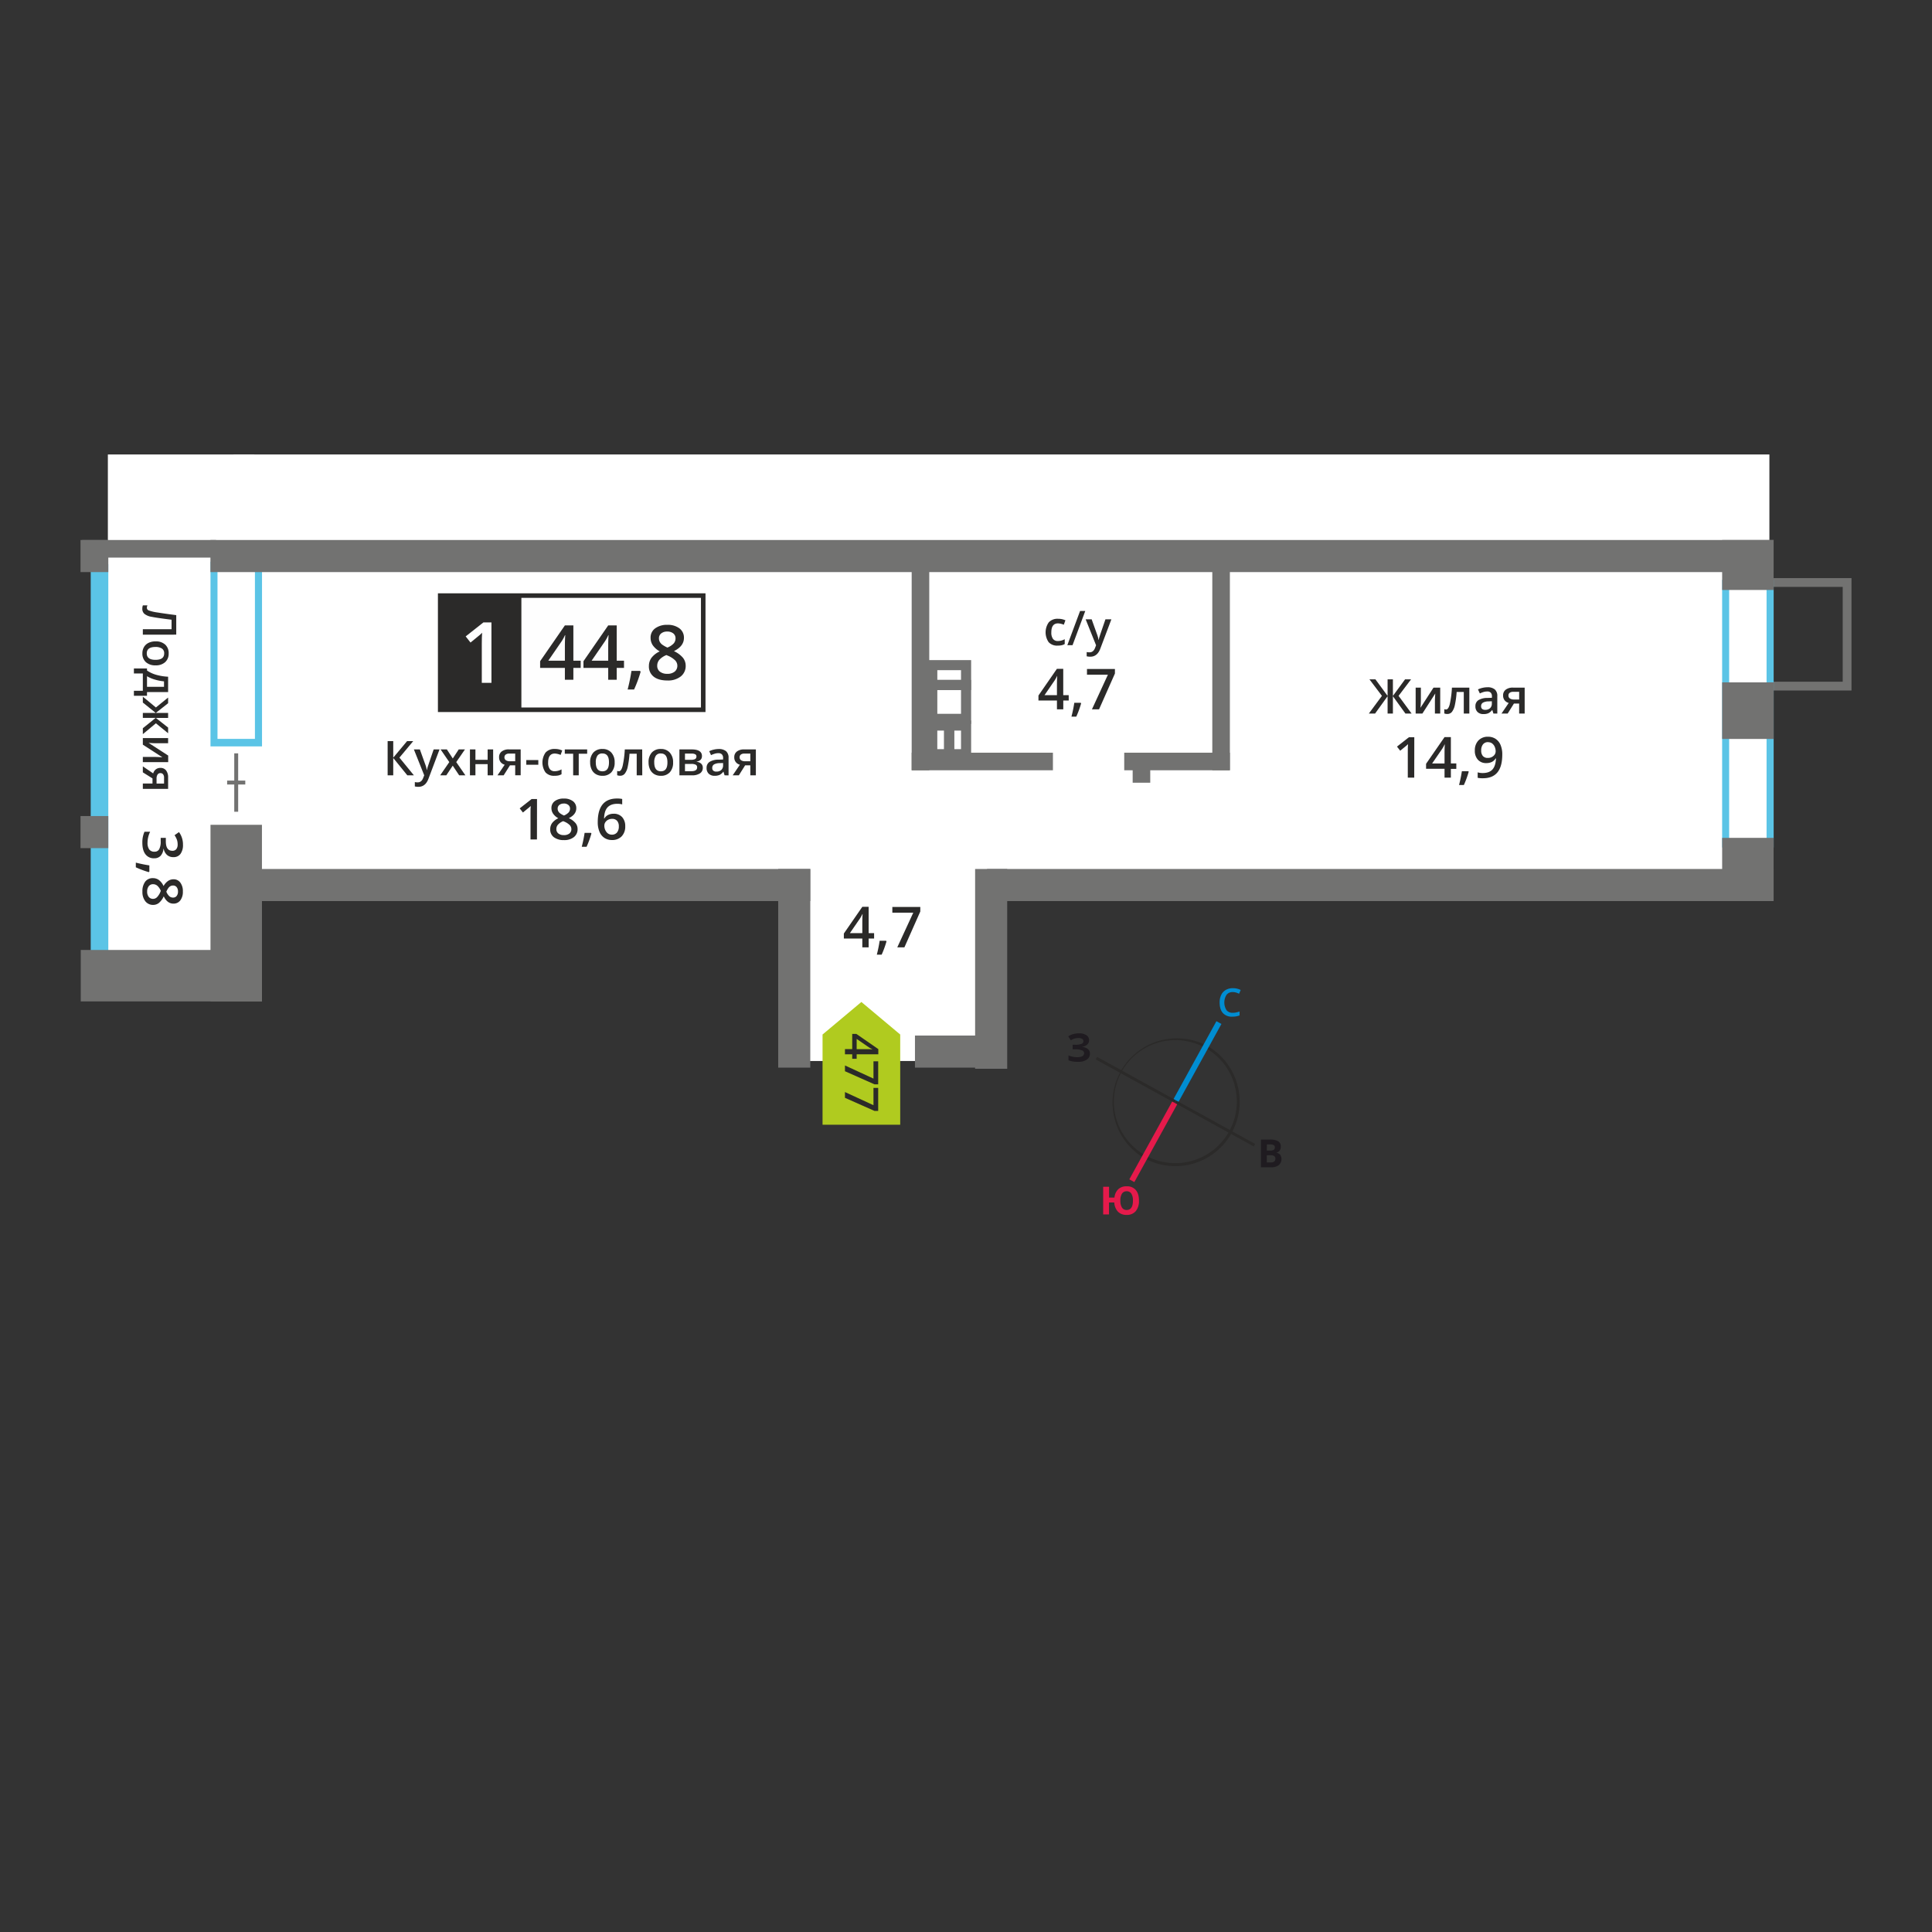 <svg id="Layer_1" data-name="Layer 1" xmlns="http://www.w3.org/2000/svg" width="1200" height="1200" viewBox="0 0 1200 1200">
  <rect x="0" y="0" width="1200" height="1200" fill="#333333" stroke="none"/>
  <defs>
    <style>
      .cls-1 {
        fill: #fff;
      }

      .cls-2 {
        fill: #2b2a29;
      }

      .cls-3 {
        fill: #008dd2;
      }

      .cls-4 {
        fill: #e51a4b;
      }

      .cls-5 {
        fill: #1f1b20;
      }

      .cls-10, .cls-6 {
        fill: #727271;
      }

      .cls-11, .cls-6, .cls-9 {
        fill-rule: evenodd;
      }

      .cls-7 {
        fill: #fefefe;
      }

      .cls-8, .cls-9 {
        fill: #5bc4e6;
      }

      .cls-11 {
        fill: #b0cb1f;
      }
    </style>
  </defs>
  <rect class="cls-1" x="67" y="282.28" width="91" height="274"/>
  <rect class="cls-1" x="145" y="282.28" width="954" height="217"/>
  <rect class="cls-1" x="487" y="467.28" width="137" height="137"/>
  <rect class="cls-1" x="67" y="337" width="91" height="274"/>
  <rect class="cls-1" x="145" y="337" width="954" height="217"/>
  <rect class="cls-1" x="487" y="522" width="137" height="137"/>
  <g>
    <path class="cls-2" d="M766.76,673.62a38.22,38.22,0,1,0-55.15,44.12l0,0a38.23,38.23,0,0,0,51.87-15.07l0,0a38.07,38.07,0,0,0,3.21-29m-17.41-24.4a40,40,0,0,1,15.74,54.34l0,.06a40,40,0,0,1-54.29,15.68l-.07,0a40,40,0,0,1,38.66-70Z"/>
    <polygon class="cls-3" points="758.65 636 731.6 685.12 728.5 683.4 755.54 634.28 758.65 636"/>
    <polygon class="cls-4" points="701.45 732.51 728.5 683.4 731.6 685.12 704.56 734.23 701.45 732.51"/>
    <polygon class="cls-2" points="681.37 656.43 730.48 683.48 729.62 685.03 680.51 657.99 681.37 656.43"/>
    <polygon class="cls-2" points="778.73 712.08 729.62 685.03 730.48 683.48 779.59 710.52 778.73 712.08"/>
    <path class="cls-3" d="M765.62,616.2a4.65,4.65,0,0,0-3.81,1.71,9,9,0,0,0,0,9.53,4.72,4.72,0,0,0,3.86,1.62,10.51,10.51,0,0,0,2.12-.21c.69-.15,1.4-.34,2.13-.56v2.42a12.9,12.9,0,0,1-4.58.76,7.33,7.33,0,0,1-5.81-2.29q-2-2.28-2-6.55a10.51,10.51,0,0,1,1-4.69,7,7,0,0,1,2.84-3.08,8.56,8.56,0,0,1,4.37-1.08,10.86,10.86,0,0,1,4.88,1.11l-1,2.34a13,13,0,0,0-1.84-.72,6.61,6.61,0,0,0-2-.31"/>
    <path class="cls-4" d="M695.89,745.73a7.81,7.81,0,0,0,1,4.34,3.28,3.28,0,0,0,2.89,1.47c2.6,0,3.91-1.94,3.91-5.81a7.9,7.9,0,0,0-1-4.34,3.23,3.23,0,0,0-2.89-1.47,3.3,3.3,0,0,0-2.92,1.47,7.72,7.72,0,0,0-1,4.34m11.55,0a9.76,9.76,0,0,1-2,6.55,7.11,7.11,0,0,1-5.69,2.32,7.25,7.25,0,0,1-5.36-2,8.87,8.87,0,0,1-2.26-5.71h-3.3v7.42H685.2v-17.2h3.65v6.74h3.37a8.16,8.16,0,0,1,2.34-5.2,7.33,7.33,0,0,1,5.23-1.81,7,7,0,0,1,5.68,2.31C706.79,740.72,707.44,742.91,707.44,745.73Z"/>
    <path class="cls-5" d="M786.84,717.53V722h2.38a3.56,3.56,0,0,0,2.23-.58,2.13,2.13,0,0,0,.72-1.77c0-1.42-1-2.14-3.07-2.14Zm0-2.89H789a3.84,3.84,0,0,0,2.15-.46,1.7,1.7,0,0,0,.67-1.52,1.53,1.53,0,0,0-.73-1.42,4.59,4.59,0,0,0-2.29-.43h-1.92Zm-3.64-6.82h5.35a10.24,10.24,0,0,1,5.31,1,3.62,3.62,0,0,1,1.66,3.32,4.19,4.19,0,0,1-.72,2.53,2.92,2.92,0,0,1-1.93,1.19V716a3.81,3.81,0,0,1,2.36,1.37,4.95,4.95,0,0,1-1,6.33,7.33,7.33,0,0,1-4.62,1.32H783.2Z"/>
    <path class="cls-5" d="M676.45,646.09a3.54,3.54,0,0,1-1.18,2.74,5.79,5.79,0,0,1-3.19,1.38v.07a6.47,6.47,0,0,1,3.63,1.31,3.46,3.46,0,0,1,1.27,2.79,4.35,4.35,0,0,1-1.93,3.75,9,9,0,0,1-5.32,1.38,16.42,16.42,0,0,1-6.08-.93v-3.07a10.65,10.65,0,0,0,2.59.83,14.11,14.11,0,0,0,2.78.3q4.35,0,4.35-2.53a1.93,1.93,0,0,0-1.4-1.75,10.85,10.85,0,0,0-4.12-.61h-1.62v-2.84h1.45a11.28,11.28,0,0,0,4-.52,1.77,1.77,0,0,0,1.24-1.72,1.61,1.61,0,0,0-.77-1.41,4.29,4.29,0,0,0-2.35-.52,8.74,8.74,0,0,0-4.69,1.4l-1.59-2.44a11.13,11.13,0,0,1,3.12-1.43,13.9,13.9,0,0,1,3.66-.45,7.61,7.61,0,0,1,4.49,1.18,3.6,3.6,0,0,1,1.68,3.09"/>
  </g>
  <g>
    <polygon class="cls-6" points="1150 423.43 1150 428.89 1144.54 428.89 1099 428.89 1099 423.43 1144.54 423.43 1144.54 364.53 1099 364.53 1099 359.07 1144.54 359.07 1150 359.07 1150 364.53 1150 423.43"/>
    <g>
      <path class="cls-2" d="M257.07,481.57H253l-8.75-10.78v10.78h-3.48V460.31h3.48V470.6l8.61-10.29h3.81l-8.58,10.26Z"/>
      <path class="cls-2" d="M257.07,465.48h3.72l3.28,9.12a17.19,17.19,0,0,1,1,3.67h.12a15.91,15.91,0,0,1,.48-1.94q.35-1.14,3.69-10.85H273l-6.88,18.23c-1.25,3.34-3.34,5-6.25,5a10,10,0,0,1-2.21-.24v-2.71a7.75,7.75,0,0,0,1.76.18q2.46,0,3.47-2.87l.6-1.51Z"/>
      <path class="cls-2" d="M279.06,473.35l-5.4-7.87h3.9l3.67,5.63,3.69-5.63h3.87l-5.41,7.87,5.68,8.22H285.2l-4-6-4,6H273.4Z"/>
      <path class="cls-2" d="M295.3,465.48v6.46h7.58v-6.46h3.42v16.09h-3.42v-6.94H295.3v6.94h-3.41V465.48Z"/>
      <path class="cls-2" d="M312.83,481.57H309l4.48-6.59a4.81,4.81,0,0,1-2.56-1.66,4.73,4.73,0,0,1-.93-3,4.29,4.29,0,0,1,1.63-3.57,7,7,0,0,1,4.45-1.29h7.33v16.09H320v-6.2h-3.25Zm.49-11.2a2.08,2.08,0,0,0,.94,1.86,4.54,4.54,0,0,0,2.52.61H320v-4.77h-3.73a3.43,3.43,0,0,0-2.16.6A2.05,2.05,0,0,0,313.32,470.37Z"/>
      <path class="cls-2" d="M326.89,475v-2.91h7.47V475Z"/>
      <path class="cls-2" d="M344.35,481.86a7,7,0,0,1-5.54-2.13,10.8,10.8,0,0,1,.08-12.35,7.37,7.37,0,0,1,5.74-2.19,10.75,10.75,0,0,1,4.58.95l-1,2.75a10.48,10.48,0,0,0-3.58-.85q-4.17,0-4.17,5.54a6.6,6.6,0,0,0,1,4.07,3.58,3.58,0,0,0,3,1.36,8.76,8.76,0,0,0,4.32-1.13v3a7.15,7.15,0,0,1-1.95.77A12.2,12.2,0,0,1,344.35,481.86Z"/>
      <path class="cls-2" d="M364.7,465.48v2.68h-5.24v13.41H356V468.16H350.8v-2.68Z"/>
    </g>
    <g>
      <path class="cls-2" d="M381.77,473.5a8.77,8.77,0,0,1-2,6.15,7.25,7.25,0,0,1-5.63,2.21,7.68,7.68,0,0,1-4-1,6.68,6.68,0,0,1-2.66-2.92,10,10,0,0,1-.93-4.42,8.7,8.7,0,0,1,2-6.11,7.31,7.31,0,0,1,5.66-2.2,7.09,7.09,0,0,1,5.53,2.25A8.72,8.72,0,0,1,381.77,473.5Zm-11.71,0c0,3.71,1.38,5.57,4.12,5.57s4.07-1.86,4.07-5.57-1.36-5.51-4.1-5.51a3.51,3.51,0,0,0-3.12,1.42A7.29,7.29,0,0,0,370.06,473.5Z"/>
      <path class="cls-2" d="M398.92,481.57h-3.45V468.16H391a57.21,57.21,0,0,1-1.1,8.09,10.37,10.37,0,0,1-1.81,4.24,3.57,3.57,0,0,1-2.88,1.34,4.92,4.92,0,0,1-1.88-.32v-2.68a3,3,0,0,0,1.08.21c1,0,1.76-1.11,2.33-3.34a62.23,62.23,0,0,0,1.33-10.22h10.81Z"/>
      <path class="cls-2" d="M418.07,473.5a8.77,8.77,0,0,1-2,6.15,7.27,7.27,0,0,1-5.63,2.21,7.68,7.68,0,0,1-4-1,6.7,6.7,0,0,1-2.67-2.92,10,10,0,0,1-.93-4.42,8.71,8.71,0,0,1,2-6.11,7.29,7.29,0,0,1,5.66-2.2,7.07,7.07,0,0,1,5.52,2.25A8.68,8.68,0,0,1,418.07,473.5Zm-11.71,0q0,5.56,4.12,5.57t4.07-5.57c0-3.68-1.37-5.51-4.1-5.51a3.48,3.48,0,0,0-3.12,1.42A7.29,7.29,0,0,0,406.36,473.5Z"/>
      <path class="cls-2" d="M436,469.6q0,2.85-3.33,3.45v.11a4.8,4.8,0,0,1,2.85,1.18,3.31,3.31,0,0,1,1,2.49,4,4,0,0,1-1.74,3.51,8.71,8.71,0,0,1-5.06,1.23H422V465.48h7.65C433.85,465.48,436,466.86,436,469.6Zm-3.42.29a1.48,1.48,0,0,0-.75-1.39,4.65,4.65,0,0,0-2.23-.43h-4.15v3.87h3.64a6.09,6.09,0,0,0,2.6-.44A1.64,1.64,0,0,0,432.54,469.89Zm.42,6.73a1.73,1.73,0,0,0-.9-1.65,5.94,5.94,0,0,0-2.71-.48h-3.94V479h4C431.79,479,433,478.23,433,476.62Z"/>
      <path class="cls-2" d="M450.05,481.57l-.68-2.24h-.12a6.62,6.62,0,0,1-2.34,2,7.52,7.52,0,0,1-3,.53,5.14,5.14,0,0,1-3.7-1.28,4.77,4.77,0,0,1-1.33-3.62,4.25,4.25,0,0,1,1.85-3.75,10.53,10.53,0,0,1,5.63-1.38l2.77-.09v-.86a3.22,3.22,0,0,0-.72-2.3,2.93,2.93,0,0,0-2.23-.77,7.53,7.53,0,0,0-2.37.37,17.29,17.29,0,0,0-2.18.85l-1.11-2.44a11.93,11.93,0,0,1,2.87-1,13.1,13.1,0,0,1,2.94-.36,7,7,0,0,1,4.63,1.34,5.24,5.24,0,0,1,1.56,4.2v10.84ZM445,479.24a4.21,4.21,0,0,0,3-1,3.75,3.75,0,0,0,1.12-2.91v-1.4L447,474a7.08,7.08,0,0,0-3.51.8,2.47,2.47,0,0,0-1.1,2.21,2.12,2.12,0,0,0,.64,1.66A2.73,2.73,0,0,0,445,479.24Z"/>
      <path class="cls-2" d="M458.91,481.57h-3.83l4.48-6.59a4.54,4.54,0,0,1-3.49-4.64,4.29,4.29,0,0,1,1.63-3.57,7,7,0,0,1,4.45-1.29h7.33v16.09h-3.43v-6.2H462.8Zm.49-11.2a2.08,2.08,0,0,0,.94,1.86,4.52,4.52,0,0,0,2.52.61h3.19v-4.77h-3.73a3.43,3.43,0,0,0-2.16.6A2,2,0,0,0,459.4,470.37Z"/>
    </g>
    <g>
      <path class="cls-2" d="M333.51,521.41h-4V505.19c0-1.93,0-3.47.14-4.6-.27.28-.59.58-1,.91s-1.67,1.39-3.86,3.16l-2-2.56,7.39-5.8h3.37Z"/>
      <path class="cls-2" d="M350.22,496a8.91,8.91,0,0,1,5.65,1.64,5.31,5.31,0,0,1,2.07,4.39c0,2.58-1.54,4.62-4.63,6.15a11.84,11.84,0,0,1,4.2,3.11,5.83,5.83,0,0,1,1.24,3.64,6.12,6.12,0,0,1-2.28,5,9.49,9.49,0,0,1-6.19,1.87A10.08,10.08,0,0,1,344,520a5.93,5.93,0,0,1-2.25-5,6.45,6.45,0,0,1,1.17-3.77,10,10,0,0,1,3.86-3,9.54,9.54,0,0,1-3.28-2.9,6.24,6.24,0,0,1-1-3.43,5.21,5.21,0,0,1,2.15-4.36A9,9,0,0,1,350.22,496Zm-4.66,18.93a3.32,3.32,0,0,0,1.26,2.77,5.31,5.31,0,0,0,3.4,1,5.25,5.25,0,0,0,3.44-1,3.42,3.42,0,0,0,1.23-2.78,3.56,3.56,0,0,0-1.14-2.54,10.55,10.55,0,0,0-3.43-2.13l-.5-.22a8.7,8.7,0,0,0-3.26,2.19A4.12,4.12,0,0,0,345.56,514.9Zm4.62-15.82a4.21,4.21,0,0,0-2.76.85,2.82,2.82,0,0,0-1.05,2.31,3.26,3.26,0,0,0,.38,1.6,4.09,4.09,0,0,0,1.1,1.28,13.54,13.54,0,0,0,2.43,1.38,8.16,8.16,0,0,0,2.92-1.92,3.55,3.55,0,0,0,.85-2.34,2.83,2.83,0,0,0-1.06-2.31A4.32,4.32,0,0,0,350.18,499.08Z"/>
      <path class="cls-2" d="M367.34,517.71a58.64,58.64,0,0,1-3,8.23h-3a85,85,0,0,0,1.77-8.62h4Z"/>
      <path class="cls-2" d="M371.27,510.71q0-14.74,12-14.74a15.16,15.16,0,0,1,3.19.29v3.37a11,11,0,0,0-3-.38q-4,0-6.06,2.17t-2.2,6.93h.2a5.6,5.6,0,0,1,2.27-2.15,7.29,7.29,0,0,1,3.43-.77,6.83,6.83,0,0,1,5.33,2.1,8.13,8.13,0,0,1,1.91,5.68,8.64,8.64,0,0,1-2.21,6.25,8,8,0,0,1-6,2.29,8.36,8.36,0,0,1-4.69-1.3,8.26,8.26,0,0,1-3.07-3.78A15,15,0,0,1,371.27,510.71Zm8.76,7.71a4,4,0,0,0,3.2-1.34,5.79,5.79,0,0,0,1.13-3.83,5,5,0,0,0-1.06-3.4,3.92,3.92,0,0,0-3.17-1.24,5.24,5.24,0,0,0-2.4.56A4.46,4.46,0,0,0,376,510.7a3.59,3.59,0,0,0-.63,2,6.38,6.38,0,0,0,1.31,4.08A4.1,4.1,0,0,0,380,518.42Z"/>
    </g>
    <g>
      <path class="cls-2" d="M858.34,432.21l-7.76-10.27h3.72l7.56,10.3v-10.3h3.3v10.3l7.56-10.3h3.73l-7.77,10.27,8.1,11h-3.84l-7.78-10.77V443.2h-3.3V432.43l-7.78,10.77h-3.87Z"/>
      <path class="cls-2" d="M882.53,427.12v8.24c0,1-.08,2.37-.24,4.24l8.07-12.48h4.18V443.2h-3.29v-8.1c0-.44,0-1.17.08-2.16s.1-1.73.14-2.19l-8,12.45h-4.18V427.12Z"/>
      <path class="cls-2" d="M912.63,443.2h-3.45V429.79h-4.43a55.56,55.56,0,0,1-1.1,8.09,10.63,10.63,0,0,1-1.8,4.25,3.6,3.6,0,0,1-2.89,1.33,4.73,4.73,0,0,1-1.88-.32v-2.67a3.17,3.17,0,0,0,1.08.2c1,0,1.77-1.11,2.33-3.34a62.23,62.23,0,0,0,1.33-10.21h10.81Z"/>
      <path class="cls-2" d="M927.58,443.2,926.9,441h-.12a6.62,6.62,0,0,1-2.34,2,7.35,7.35,0,0,1-3,.53,5.09,5.09,0,0,1-3.7-1.28,4.77,4.77,0,0,1-1.33-3.62,4.25,4.25,0,0,1,1.85-3.75,10.69,10.69,0,0,1,5.63-1.38l2.77-.09v-.86a3.25,3.25,0,0,0-.72-2.3,2.92,2.92,0,0,0-2.23-.76,7.82,7.82,0,0,0-2.37.36,17.33,17.33,0,0,0-2.18.86L918,428.22a12.37,12.37,0,0,1,2.87-1,13.66,13.66,0,0,1,2.94-.35,6.91,6.91,0,0,1,4.63,1.34,5.24,5.24,0,0,1,1.56,4.2V443.2Zm-5.09-2.32a4.25,4.25,0,0,0,3-1,3.79,3.79,0,0,0,1.12-2.92v-1.4l-2.06.09a7.06,7.06,0,0,0-3.51.81,2.45,2.45,0,0,0-1.1,2.2,2.16,2.16,0,0,0,.64,1.67A2.77,2.77,0,0,0,922.49,440.88Z"/>
      <path class="cls-2" d="M936.44,443.2h-3.83l4.48-6.59a4.77,4.77,0,0,1-2.56-1.66,4.7,4.7,0,0,1-.93-3,4.27,4.27,0,0,1,1.63-3.57,7,7,0,0,1,4.45-1.29H947V443.2h-3.43V437h-3.25Zm.49-11.2a2.07,2.07,0,0,0,.94,1.86,4.52,4.52,0,0,0,2.52.62h3.19v-4.77h-3.73a3.49,3.49,0,0,0-2.16.59A2,2,0,0,0,936.93,432Z"/>
    </g>
    <g>
      <path class="cls-2" d="M878.41,483h-4V466.83c0-1.94,0-3.47.14-4.61-.27.28-.59.58-1,.91s-1.67,1.39-3.86,3.16l-2-2.56,7.39-5.8h3.37Z"/>
      <path class="cls-2" d="M904.54,477.56h-3.38V483h-3.93v-5.48H885.76v-3.11l11.47-16.59h3.93v16.35h3.38Zm-7.31-3.35v-6.3c0-2.25.06-4.08.17-5.52h-.14a18.55,18.55,0,0,1-1.51,2.75l-6.23,9.07Z"/>
      <path class="cls-2" d="M912.24,479.35a58.59,58.59,0,0,1-3,8.22h-3A84.44,84.44,0,0,0,908,479h4Z"/>
      <path class="cls-2" d="M933.09,468.65q0,7.41-3,11.07t-9,3.66a14,14,0,0,1-3.28-.27v-3.39a11.15,11.15,0,0,0,3.07.43q4.1,0,6.1-2.2t2.2-6.9H929a6.08,6.08,0,0,1-2.44,2.23,7.7,7.7,0,0,1-3.36.69,6.74,6.74,0,0,1-5.24-2.08,8.1,8.1,0,0,1-1.91-5.7,8.73,8.73,0,0,1,2.21-6.26,7.91,7.91,0,0,1,6-2.33,8.32,8.32,0,0,1,4.67,1.31,8.44,8.44,0,0,1,3.08,3.78A14.9,14.9,0,0,1,933.09,468.65Zm-8.76-7.7a3.9,3.9,0,0,0-3.21,1.37,5.88,5.88,0,0,0-1.12,3.84,5.07,5.07,0,0,0,1,3.37,3.89,3.89,0,0,0,3.15,1.23,5.06,5.06,0,0,0,3.44-1.22,3.7,3.7,0,0,0,1.39-2.85,7,7,0,0,0-.59-2.86,5.17,5.17,0,0,0-1.66-2.11A4.07,4.07,0,0,0,924.33,461Z"/>
    </g>
    <g>
      <path class="cls-2" d="M656.89,401a7,7,0,0,1-5.55-2.13,10.78,10.78,0,0,1,.09-12.35,7.36,7.36,0,0,1,5.73-2.18,10.79,10.79,0,0,1,4.59.94l-1,2.75a10.33,10.33,0,0,0-3.57-.84q-4.18,0-4.18,5.54a6.64,6.64,0,0,0,1,4.06,3.59,3.59,0,0,0,3,1.36,8.71,8.71,0,0,0,4.32-1.13v3a6.62,6.62,0,0,1-2,.77A11.39,11.39,0,0,1,656.89,401Z"/>
      <path class="cls-2" d="M674.08,379.49l-7.91,21.26h-3.23l7.92-21.26Z"/>
      <path class="cls-2" d="M674.32,384.67h3.73l3.27,9.12a18,18,0,0,1,1,3.66h.11a16.37,16.37,0,0,1,.48-1.94q.36-1.14,3.7-10.84h3.69l-6.88,18.22q-1.87,5-6.25,5a9.54,9.54,0,0,1-2.21-.25V405a8.4,8.4,0,0,0,1.76.17q2.47,0,3.48-2.86l.59-1.52Z"/>
    </g>
    <g>
      <path class="cls-2" d="M663.81,435.11h-3.39v5.48h-3.93v-5.48H645V432l11.47-16.59h3.93v16.35h3.39Zm-7.32-3.35v-6.3c0-2.24.06-4.08.17-5.51h-.13a19.24,19.24,0,0,1-1.52,2.74l-6.23,9.07Z"/>
      <path class="cls-2" d="M671.5,436.9a58.14,58.14,0,0,1-3,8.22h-3a84.44,84.44,0,0,0,1.77-8.62h4Z"/>
      <path class="cls-2" d="M678.22,440.59l9.92-21.52h-13v-3.55h17.36v2.81l-9.87,22.26Z"/>
    </g>
    <g>
      <path class="cls-2" d="M542.92,582.93h-3.39v5.48H535.6v-5.48H524.13v-3.1l11.47-16.59h3.93v16.34h3.39Zm-7.32-3.35v-6.3c0-2.24.06-4.08.17-5.51h-.14a19.61,19.61,0,0,1-1.51,2.75l-6.23,9.06Z"/>
      <path class="cls-2" d="M550.61,584.72a58.64,58.64,0,0,1-3,8.23h-3a82.67,82.67,0,0,0,1.76-8.62h4Z"/>
      <path class="cls-2" d="M557.32,588.41l9.93-21.52h-13v-3.55h17.36v2.81l-9.87,22.26Z"/>
    </g>
    <rect class="cls-7" x="273.43" y="369.93" width="164.77" height="70.91"/>
    <path class="cls-2" d="M435.38,371.34H274.84v68.1H435.38Zm-161.95-2.82H438.2v73.74H272V368.52Z"/>
    <g>
      <path class="cls-2" d="M360.67,414.85h-4.54v7.35h-5.27v-7.35H335.48v-4.16l15.38-22.24h5.27v21.92h4.54Zm-9.81-4.48v-8.45c0-3,.08-5.48.23-7.39h-.18a26.32,26.32,0,0,1-2,3.68l-8.36,12.16Z"/>
      <path class="cls-2" d="M387.58,414.85h-4.53v7.35h-5.28v-7.35H362.4v-4.16l15.37-22.24h5.28v21.92h4.53Zm-9.81-4.48v-8.45c0-3,.08-5.48.23-7.39h-.18a26.32,26.32,0,0,1-2,3.68l-8.35,12.16Z"/>
      <path class="cls-2" d="M397.9,417.25a77.67,77.67,0,0,1-4.06,11h-4a112.94,112.94,0,0,0,2.37-11.56h5.32Z"/>
      <path class="cls-2" d="M414.45,388.1a11.92,11.92,0,0,1,7.57,2.2,7.12,7.12,0,0,1,2.79,5.88c0,3.46-2.07,6.2-6.22,8.25a15.94,15.94,0,0,1,5.63,4.16,7.88,7.88,0,0,1,1.67,4.88,8.2,8.2,0,0,1-3.06,6.68,12.72,12.72,0,0,1-8.29,2.51q-5.48,0-8.49-2.35a7.91,7.91,0,0,1-3-6.65,8.63,8.63,0,0,1,1.58-5.06,13.29,13.29,0,0,1,5.16-4,13.07,13.07,0,0,1-4.39-3.89,8.32,8.32,0,0,1-1.31-4.61,6.92,6.92,0,0,1,2.87-5.83A12.13,12.13,0,0,1,414.45,388.1Zm-6.24,25.37a4.46,4.46,0,0,0,1.68,3.72,7.19,7.19,0,0,0,4.56,1.33,7,7,0,0,0,4.61-1.37,4.6,4.6,0,0,0,1.65-3.72,4.77,4.77,0,0,0-1.52-3.41,14.23,14.23,0,0,0-4.6-2.85l-.67-.3a11.79,11.79,0,0,0-4.38,2.93A5.57,5.57,0,0,0,408.21,413.47Zm6.19-21.2a5.68,5.68,0,0,0-3.7,1.14,3.77,3.77,0,0,0-1.41,3.1,4.45,4.45,0,0,0,.51,2.14,5.6,5.6,0,0,0,1.47,1.71,18.17,18.17,0,0,0,3.27,1.86,10.92,10.92,0,0,0,3.9-2.57,4.73,4.73,0,0,0,1.14-3.14,3.77,3.77,0,0,0-1.41-3.1A5.84,5.84,0,0,0,414.4,392.27Z"/>
    </g>
    <rect class="cls-2" x="273.43" y="369.94" width="50.41" height="70.91"/>
    <path class="cls-7" d="M305.25,424.13h-6V399.9c0-2.89.07-5.19.21-6.88-.4.41-.88.86-1.45,1.36s-2.5,2.07-5.77,4.72l-3-3.82,11-8.68h5Z"/>
    <rect class="cls-8" x="56.35" y="350.45" width="10.92" height="243.44"/>
    <path class="cls-9" d="M1074,364.82V521.74h23.25V364.82Zm-4.35,161.58V360.15h32V526.4Z"/>
    <path class="cls-9" d="M135.09,353.52V458.93h23.25V353.52ZM130.74,463.6V348.85h32V463.6Z"/>
    <rect class="cls-10" x="1069.66" y="335.41" width="31.96" height="31.03"/>
    <rect class="cls-10" x="1069.66" y="423.83" width="31.96" height="35.14"/>
    <rect class="cls-10" x="1069.66" y="520.41" width="31.96" height="38.8"/>
    <rect class="cls-10" x="130.74" y="512.3" width="31.96" height="109.69"/>
    <rect class="cls-10" x="50.15" y="590.04" width="112.55" height="31.96"/>
    <rect class="cls-10" x="130.7" y="335.41" width="970.92" height="19.93"/>
    <rect class="cls-10" x="50" y="335.41" width="17.27" height="19.93"/>
    <rect class="cls-10" x="50" y="506.86" width="17.27" height="19.93"/>
    <rect class="cls-10" x="613.04" y="539.74" width="488.58" height="19.93"/>
    <rect class="cls-10" x="568.3" y="643.2" width="50" height="19.93"/>
    <rect class="cls-10" x="152.66" y="539.74" width="350.62" height="19.93"/>
    <rect class="cls-10" x="605.66" y="539.74" width="19.93" height="124.09"/>
    <rect class="cls-10" x="483.35" y="539.74" width="19.93" height="123.39"/>
    <rect class="cls-10" x="698.28" y="467.51" width="65.62" height="10.92"/>
    <rect class="cls-10" x="566.26" y="467.51" width="87.73" height="10.92"/>
    <rect class="cls-10" x="50.93" y="335.41" width="83.25" height="10.92"/>
    <rect class="cls-10" x="752.98" y="348.09" width="10.92" height="130.34"/>
    <rect class="cls-10" x="566.26" y="348.09" width="10.92" height="130.34"/>
    <rect class="cls-10" x="703.52" y="475.48" width="10.92" height="10.68"/>
    <rect class="cls-10" x="145.5" y="467.92" width="2.43" height="36.27"/>
    <rect class="cls-10" x="141.08" y="484.84" width="11.27" height="2.43"/>
    <g>
      <path class="cls-2" d="M107.63,532.38a5.7,5.7,0,0,1-3.88-1.35,6.89,6.89,0,0,1-2.09-3.83h-.13a7.41,7.41,0,0,1-1.84,4.43,5.25,5.25,0,0,1-3.89,1.47,6.49,6.49,0,0,1-5.46-2.49q-1.92-2.5-1.92-7.11a16.08,16.08,0,0,1,1.32-6.88h3.51a15.53,15.53,0,0,0-1.19,3.31,14.29,14.29,0,0,0-.42,3.35,7.11,7.11,0,0,0,1,4.26A3.83,3.83,0,0,0,96,529a3.12,3.12,0,0,0,2.89-1.56,10,10,0,0,0,.92-4.9v-2.13H103v2.17q0,5.87,4.06,5.86a3,3,0,0,0,2.43-1,4.61,4.61,0,0,0,.85-3,9.24,9.24,0,0,0-.39-2.68,12.51,12.51,0,0,0-1.53-3l2.75-1.93a12.89,12.89,0,0,1,2.48,7.83,9.29,9.29,0,0,1-1.6,5.79A5.22,5.22,0,0,1,107.63,532.38Z"/>
      <path class="cls-2" d="M92.36,541.69a56.58,56.58,0,0,1-8-3v-2.9a82.9,82.9,0,0,0,8.41,1.72v3.88Z"/>
      <path class="cls-2" d="M113.58,553.74a8.65,8.65,0,0,1-1.6,5.52,5.18,5.18,0,0,1-4.28,2q-3.78,0-6-4.53a11.68,11.68,0,0,1-3,4.1,5.7,5.7,0,0,1-3.55,1.22,6,6,0,0,1-4.86-2.23,9.24,9.24,0,0,1-1.83-6,9.89,9.89,0,0,1,1.71-6.19A5.78,5.78,0,0,1,95,545.43a6.21,6.21,0,0,1,3.68,1.15,9.6,9.6,0,0,1,2.91,3.76,9.38,9.38,0,0,1,2.84-3.2,6,6,0,0,1,3.35-1,5.05,5.05,0,0,1,4.25,2.1A8.78,8.78,0,0,1,113.58,553.74ZM95.11,549.2a3.27,3.27,0,0,0-2.71,1.22,5.26,5.26,0,0,0-1,3.32,5.1,5.1,0,0,0,1,3.36,3.35,3.35,0,0,0,2.71,1.2,3.48,3.48,0,0,0,2.48-1.1,10.51,10.51,0,0,0,2.08-3.36l.22-.48a8.61,8.61,0,0,0-2.14-3.19A4,4,0,0,0,95.11,549.2Zm15.44,4.51a4.17,4.17,0,0,0-.83-2.7,2.76,2.76,0,0,0-2.26-1,3.21,3.21,0,0,0-1.56.37,4,4,0,0,0-1.24,1.07,12.21,12.21,0,0,0-1.35,2.38,7.77,7.77,0,0,0,1.87,2.84,3.38,3.38,0,0,0,2.28.83,2.74,2.74,0,0,0,2.26-1A4.26,4.26,0,0,0,110.55,553.71Z"/>
    </g>
    <polygon class="cls-11" points="510.9 642.55 510.91 642.55 522.96 632.45 535.02 622.34 547.08 632.45 559.13 642.55 559.14 642.55 559.14 642.56 559.14 698.59 510.9 698.59 510.9 642.56 510.9 642.55"/>
    <g>
      <path class="cls-2" d="M529.33,657.64v-2.78h-4.51v-3.24h4.51v-9.44h2.56l13.65,9.44v3.24H532.09v2.78Zm2.76-6h5.18c1.85,0,3.36,0,4.54.14v-.11a16.68,16.68,0,0,1-2.26-1.25l-7.46-5.13Z"/>
      <path class="cls-2" d="M524.82,661.77l17.71,8.17V659.2h2.93v14.29h-2.32l-18.32-8.13Z"/>
      <path class="cls-2" d="M524.82,678.29l17.71,8.17V675.72h2.93V690h-2.32l-18.32-8.13Z"/>
    </g>
    <g>
      <path class="cls-2" d="M88.72,394.21v-3.39h17.84v-5.9q-9.07-1.12-12.36-1.8a9.55,9.55,0,0,1-4.56-1.89A4.13,4.13,0,0,1,88.4,378a5.42,5.42,0,0,1,.35-2h2.83a3.84,3.84,0,0,0-.36,1.57,1.77,1.77,0,0,0,1.23,1.6,26.18,26.18,0,0,0,5.43,1.26q4.2.69,11.59,1.64v12.12Z"/>
      <path class="cls-2" d="M96.6,413.26a8.57,8.57,0,0,1-6-2,7.07,7.07,0,0,1-2.16-5.49,7.53,7.53,0,0,1,1-3.89,6.57,6.57,0,0,1,2.86-2.6,9.6,9.6,0,0,1,4.31-.91,8.48,8.48,0,0,1,6,2,7.11,7.11,0,0,1,2.15,5.52,7,7,0,0,1-2.2,5.4A8.48,8.48,0,0,1,96.6,413.26Zm0-11.42c-3.62,0-5.44,1.33-5.44,4s1.82,4,5.44,4,5.38-1.34,5.38-4a3.4,3.4,0,0,0-1.39-3A7.09,7.09,0,0,0,96.6,401.84Z"/>
      <path class="cls-2" d="M83.17,432.15v-3.1h5.55V418.29H83.17v-3.08h8.14v1.27a19.61,19.61,0,0,0,5.79,2.67,32.38,32.38,0,0,0,7.32,1.17v9.54H91.31v2.29Zm8.14-5.57h10.56V423.2a29.44,29.44,0,0,1-5.77-1.13A19.58,19.58,0,0,1,91.31,420Z"/>
      <path class="cls-2" d="M96.8,442.8h7.62v3.11H96.8l7.62,6v3.52l-7.59-6.18L88.72,456v-3.68l8-6.44h-8V442.8h8l-8-6.43v-3.66l8.11,6.71,7.59-6.16v3.52Z"/>
      <path class="cls-2" d="M104.42,461.64h-8c-.93,0-2.31-.08-4.13-.23l12.18,7.88v4.07H88.72v-3.21h7.91c.43,0,1.14,0,2.11.08s1.69.1,2.13.14l-12.15-7.85v-4.08h15.7Z"/>
      <path class="cls-2" d="M88.72,479.72V476l6.43,4.37a4.76,4.76,0,0,1,1.63-2.5,4.57,4.57,0,0,1,2.9-.91,4.2,4.2,0,0,1,3.49,1.59,6.88,6.88,0,0,1,1.25,4.35V490H88.72v-3.35h6v-3.17Zm10.93.48a2,2,0,0,0-1.81.92,4.43,4.43,0,0,0-.6,2.46v3.11h4.66v-3.63a3.33,3.33,0,0,0-.59-2.11A2,2,0,0,0,99.65,480.2Z"/>
    </g>
    <path class="cls-10" d="M592.68,453.78h4.23v11.53h-4.23Zm7.37-6.27H586.41v24.07h16.78V447.51Z"/>
    <path class="cls-10" d="M589.54,447.51H575.9v24.07h16.78V447.51Zm-7.37,6.27h4.24v11.53h-4.24Z"/>
    <path class="cls-10" d="M579.06,449.63h24.13V422.32H575.92v27.31Zm17.85-6.27H582.19V428.59h14.72Z"/>
    <path class="cls-10" d="M582.19,416.25h14.72v6.07H582.19ZM600.05,410H575.92v18.61h27.27V410Z"/>
  </g>
</svg>
